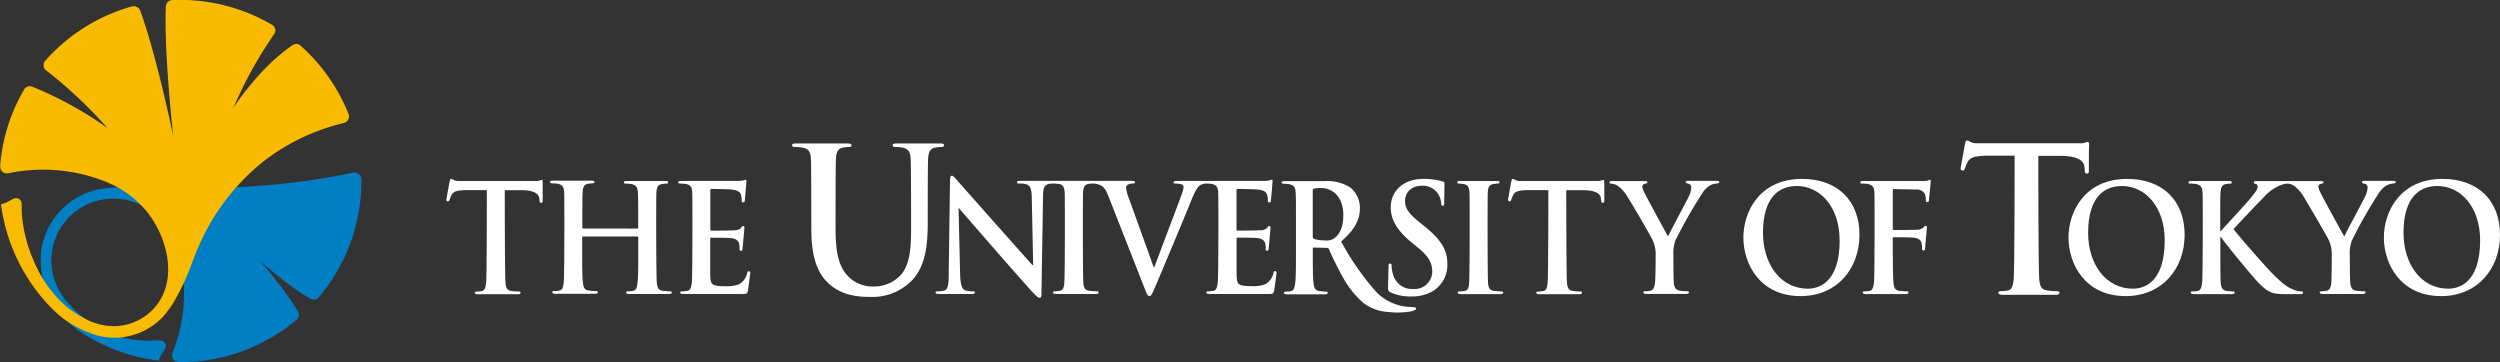<svg xmlns="http://www.w3.org/2000/svg" viewBox="0 0 626.47 90.72"><rect x="0" y="0" width="626.47" height="90.72" fill="#333333" stroke="none"/><defs><style>.cls-1{fill:#007fc4;}.cls-2{fill:#f8bb00;}.cls-3{fill:#fff;}</style></defs><title>logo-utokyo-en</title><g id="レイヤー_2" data-name="レイヤー 2"><g id="レイヤー_1-2" data-name="レイヤー 1"><path class="cls-1" d="M90.55,44.94a1.73,1.73,0,0,0-1.7-1.71,2.57,2.57,0,0,0-.4.05A180.52,180.52,0,0,1,41.7,46.76a110.59,110.59,0,0,0-14.6.37q-.54,0-1.08.12A18.21,18.21,0,0,0,10.59,61.38a19.67,19.67,0,0,0,1.5,12.34A23,23,0,0,0,19.93,83a45.27,45.27,0,0,0,19.91,7.37c0-1.07,1.66-2.74,1.71-3.54A1.47,1.47,0,0,0,40.2,85.3c-4.4.17-7.63.07-11.76-1.48a28.36,28.36,0,0,1-11.1-7.57,17,17,0,0,1-3.44-5.42,15.51,15.51,0,0,1-1-6.4,15.54,15.54,0,0,1,28.91-7A30.22,30.22,0,0,1,44.76,64a35.62,35.62,0,0,1,1,14.85A39.23,39.23,0,0,1,44.43,85a35,35,0,0,1-1.19,3.4,1.76,1.76,0,0,0-.13.66,1.69,1.69,0,0,0,1.65,1.69h.43A45.13,45.13,0,0,0,74.38,80.07l0,0a1.65,1.65,0,0,0,.51-1.2,1.88,1.88,0,0,0-.28-.93c-3-5.13-9.39-12.52-9.39-12.52s7.29,6.54,12.51,9.39a1.88,1.88,0,0,0,.94.28,1.72,1.72,0,0,0,1.2-.49l0-.06A45.23,45.23,0,0,0,90.56,45.35C90.56,45.22,90.55,45.08,90.55,44.94Z"/><path class="cls-2" d="M8.6,65.71A36.14,36.14,0,0,1,5.44,53.08c0-.59,0-1.38,0-2A1.46,1.46,0,0,0,4,49.64c-.81,0-2.54,1.49-3.75,1.49A45.54,45.54,0,0,0,12.47,76.76a26.1,26.1,0,0,0,11.94,7.31,16.72,16.72,0,0,0,16.51-4.78,26.46,26.46,0,0,0,3.53-5.22,56.33,56.33,0,0,0,2.83-6c.88-2.16,1.62-4.39,2.59-6.53A55.33,55.33,0,0,1,65.79,40.63a52.76,52.76,0,0,1,17.38-9c1-.31,2-.58,3.07-.83a1.7,1.7,0,0,0,1.13-2.16A45.62,45.62,0,0,0,75.45,11.56l-.11-.1A1.69,1.69,0,0,0,74.22,11a2.24,2.24,0,0,0-1.22.53c-8.36,5.82-14.53,15.52-14.53,15.52A105.13,105.13,0,0,1,68.7,8.55,1.56,1.56,0,0,0,69,7.67a1.71,1.71,0,0,0-.72-1.39l-.17-.1A45.27,45.27,0,0,0,54.15.87,46.07,46.07,0,0,0,43.28,0H43.2a1.73,1.73,0,0,0-1.65,1.69c-.46,11.92,1.87,32.42,1.87,32.42S39.27,14,35.17,2.75a1.73,1.73,0,0,0-1.61-1.19,1.87,1.87,0,0,0-.34,0h0l-.88.25A45.43,45.43,0,0,0,14,12.46c-.89.84-1.74,1.73-2.57,2.66l-.06.06a1.67,1.67,0,0,0-.45,1.15,1.51,1.51,0,0,0,.5,1.2A112.33,112.33,0,0,1,26.92,32.08,92.15,92.15,0,0,0,8.39,21.85a2.47,2.47,0,0,0-.88-.25,1.7,1.7,0,0,0-1.41.74v0a44.74,44.74,0,0,0-6,18.51c-.09.93-.15,1.88.8,2.4a1.7,1.7,0,0,0,1.21.16c.62-.13,1.24-.24,1.86-.34a41.07,41.07,0,0,1,7.26-.55,42,42,0,0,1,14.25,2.63,26,26,0,0,1,11,7.49c5.48,6.51,8.41,17.69,2.09,24.63A13.7,13.7,0,0,1,27,81.65a15.52,15.52,0,0,1-6.05-2,25.64,25.64,0,0,1-4.9-3.36A31.21,31.21,0,0,1,8.6,65.71Z"/><path class="cls-3" d="M159.71,57.28c.11,0,.21-.08.21-.26v-.8c0-5.69,0-6.74-.07-7.94s-.35-1.87-1.53-2.14a7.36,7.36,0,0,0-1.39-.11c-.39,0-.6-.07-.6-.34s.25-.33.74-.33h9.62c.5,0,.75.07.75.33s-.22.34-.64.34a6.58,6.58,0,0,0-1,.11c-1,.19-1.24.83-1.32,2.14s-.06,21,.11,22.57c.11,1.05.32,1.87,1.39,2a13.4,13.4,0,0,0,1.82.15c.39,0,.57.12.57.3s-.29.38-.71.38h-10c-.5,0-.75-.11-.75-.38s.14-.3.57-.3a5.28,5.28,0,0,0,1.28-.15c.71-.15.89-1,1-2.06.18-1.57.18-4.53.18-8v-3.3a.21.21,0,0,0-.21-.23H146.1c-.1,0-.21,0-.21.23v3.3c0,3.45,0,6.41.18,8,.11,1.05.32,1.87,1.39,2a13.39,13.39,0,0,0,1.81.15c.4,0,.57.12.57.3s-.28.38-.71.38h-10c-.46,0-.71-.11-.71-.38s.14-.3.56-.3a5.3,5.3,0,0,0,1.29-.15c.71-.15.89-1,1-2.06.18-1.57.18-21.33.11-22.53s-.36-1.87-1.54-2.14a7.36,7.36,0,0,0-1.39-.11c-.38,0-.6-.07-.6-.34s.25-.33.75-.33h9.62c.49,0,.74.07.74.33s-.21.34-.64.34a6.59,6.59,0,0,0-1,.11c-1,.19-1.25.83-1.32,2.14s-.07,2.25-.07,7.94V57c0,.18.11.26.21.26Z"/><path class="cls-3" d="M203.21,39.85c-.1-1.7-.48-2.5-2.05-2.85a9.13,9.13,0,0,0-1.85-.16c-.52,0-.81-.09-.81-.44s.34-.45,1.05-.45h12.77c.71,0,1.05.1,1.05.45s-.29.44-.76.44a6.8,6.8,0,0,0-1.38.16c-1.28.25-1.66,1.1-1.76,2.85s-.09,17.59-.09,17.59c0,7.25,1.37,10.3,3.7,12.3A8.5,8.5,0,0,0,219,71.79a9.08,9.08,0,0,0,6.55-2.7c2.61-2.75,2.76-7.25,2.76-12.4,0,0,0-15.24-.1-16.84s-.47-2.5-2-2.85a8.72,8.72,0,0,0-1.71-.16c-.52,0-.81-.09-.81-.44s.34-.45,1-.45h10.87c.67,0,1,.1,1,.45s-.28.44-.85.44a6.8,6.8,0,0,0-1.38.16c-1.28.25-1.66,1.1-1.76,2.85s-.09,15.94-.09,15.94c0,5.55-.52,11.44-4.51,15a13.75,13.75,0,0,1-9.88,3.61c-2.52,0-7.08-.15-10.54-3.46-2.43-2.29-4.23-6-4.23-13.24C203.3,57.74,203.3,41.45,203.21,39.85Z"/><path class="cls-3" d="M368.24,48.28c-.07-1.27-.42-1.91-1.21-2.1a5,5,0,0,0-1.29-.15c-.35,0-.56-.07-.56-.38s.28-.29.85-.29h9c.45,0,.75.07.75.29s-.22.38-.58.38a6.06,6.06,0,0,0-1.06.11c-1,.19-1.25.83-1.32,2.14s-.07,21.14.07,22.75c.11,1,.35,1.69,1.42,1.84a13.4,13.4,0,0,0,1.82.15c.39,0,.57.12.57.3s-.29.38-.68.38H366c-.46,0-.71-.11-.71-.38s.14-.3.56-.3a5.37,5.37,0,0,0,1.29-.15c.72-.15.93-.79,1-1.87C368.31,69.42,368.31,49.48,368.24,48.28Z"/><path class="cls-3" d="M414.89,64a8.34,8.34,0,0,0-.82-3.94c-.25-.6-5-8.84-6.27-10.8a8.94,8.94,0,0,0-2.46-2.73,3.36,3.36,0,0,0-1.49-.49c-.29,0-.53-.07-.53-.34s.24-.33.67-.33h8.3c.35,0,.53.11.53.33s-.25.27-.78.42a.67.67,0,0,0-.5.67,3.64,3.64,0,0,0,.43,1.28c.49,1.12,5.48,10.15,6,11.2.36-.9,4.85-9.15,5.34-10.3a5.08,5.08,0,0,0,.5-2,.88.88,0,0,0-.75-.94c-.31-.07-.64-.15-.64-.38s.18-.33.61-.33h7.16c.39,0,.64.07.64.29s-.29.38-.68.38a3.76,3.76,0,0,0-1.57.45,5.59,5.59,0,0,0-1.92,1.84,122,122,0,0,0-6.8,11.92,9.47,9.47,0,0,0-.53,3.75s0,5.25.1,6.82c.07,1.09.4,1.91,1.46,2.06a13.37,13.37,0,0,0,1.79.15c.38,0,.56.12.56.3s-.28.38-.74.38h-9.91c-.49,0-.78-.08-.78-.38s.18-.3.57-.3a5.27,5.27,0,0,0,1.25-.15c.71-.15,1-1,1.1-2.06C414.89,69.24,414.89,64,414.89,64Z"/><path class="cls-3" d="M436.87,59.53c0-6.41,4-14.7,14.71-14.7,8.86,0,14.38,5.44,14.38,14s-5.69,15.37-14.74,15.37c-10.22,0-14.35-8.06-14.35-14.69m24.11.71c0-8.4-4.88-13.61-10.72-13.61-4.1,0-8.48,2.4-8.48,11.73,0,7.8,4.39,14,11.23,14C455.5,72.35,461,71.07,461,60.24Z"/><path class="cls-3" d="M518.34,59.53c0-6.41,4-14.7,14.71-14.7,8.87,0,14.39,5.44,14.39,14s-5.7,15.37-14.75,15.37c-10.21,0-14.35-8.06-14.35-14.69m24.11.71c0-8.4-4.88-13.61-10.72-13.61-4.1,0-8.47,2.4-8.47,11.73,0,7.8,4.38,14,11.22,14C537,72.35,542.45,71.07,542.45,60.24Z"/><path class="cls-3" d="M573.27,46a3.43,3.43,0,0,1,1.5.49,8.94,8.94,0,0,1,2.45,2.73c1.25,2,6,10.2,6.27,10.8a8.34,8.34,0,0,1,.82,3.94s0,5.25-.11,6.82c-.07,1.09-.39,1.91-1.1,2.06a5.2,5.2,0,0,1-1.25.15c-.39,0-.57.12-.57.3s.29.38.79.38H592c.47,0,.76-.11.76-.38s-.19-.3-.57-.3a13.51,13.51,0,0,1-1.79-.15c-1.07-.15-1.38-1-1.45-2.06-.12-1.57-.12-6.82-.12-6.82a9.31,9.31,0,0,1,.54-3.75,122,122,0,0,1,6.8-11.92,5.59,5.59,0,0,1,1.92-1.84,3.79,3.79,0,0,1,1.58-.45c.39,0,.67-.11.67-.38s-.24-.29-.64-.29H592.5c-.43,0-.61.07-.61.33s.33.31.64.38a.89.89,0,0,1,.76.94,5.27,5.27,0,0,1-.5,2c-.5,1.15-5,9.4-5.34,10.3-.58-1-5.57-10.08-6.06-11.2a3.64,3.64,0,0,1-.43-1.28.67.67,0,0,1,.5-.67c.54-.15.78-.19.78-.42s-.17-.33-.53-.33H565.37c-.4,0-.58.07-.58.33s.15.31.47.38.49.34.49.75c0,.63-.78,1.57-1.77,2.81s-6.23,6.86-7.45,8.25h-.17V56.22c0-5.69,0-6.74.07-7.94s.35-2,1.32-2.14a5.34,5.34,0,0,1,1-.11c.29,0,.5-.07.5-.34s-.25-.33-.75-.33H549.2c-.54,0-.79.07-.79.33s.21.34.61.34a7.43,7.43,0,0,1,1.39.11c1.17.27,1.45.87,1.53,2.14s.07,21-.11,22.53c-.14,1.09-.32,1.91-1,2.06a5.28,5.28,0,0,1-1.28.15c-.43,0-.57.12-.57.3s.25.38.71.38h9.61c.4,0,.68-.11.68-.38s-.18-.3-.46-.3a13.19,13.19,0,0,1-1.74-.15c-.9-.15-1.22-1-1.29-2-.1-1.61-.1-4.57-.1-8V59.41h.17l.4.57c.74,1.08,7.76,9.74,9.32,11.21s2.5,2.24,4.42,2.43a22.16,22.16,0,0,0,2.46.08h3.1c.67,0,.85-.11.85-.38s-.21-.3-.47-.3a5.91,5.91,0,0,1-2.2-.56c-1.92-.79-3.53-2.47-5.09-4-1.39-1.39-8.37-9.29-9.65-11.06,1.21-1.35,6.58-7,7.69-8.1a11.51,11.51,0,0,1,3.85-2.81A6.63,6.63,0,0,1,573.27,46Z"/><path class="cls-3" d="M597.37,59.53c0-6.41,4-14.7,14.71-14.7,8.87,0,14.39,5.44,14.39,14s-5.69,15.37-14.74,15.37c-10.22,0-14.36-8.06-14.36-14.69m24.12.71c0-8.4-4.88-13.61-10.73-13.61-4.09,0-8.47,2.4-8.47,11.73,0,7.8,4.38,14,11.22,14C616,72.35,621.49,71.07,621.49,60.24Z"/><path class="cls-3" d="M353.6,76.93A12.59,12.59,0,0,1,345,73.3a66.2,66.2,0,0,1-8.93-12.8c3.6-3.07,4.71-5.62,4.71-8.39A6.59,6.59,0,0,0,338.39,47a10.88,10.88,0,0,0-6.55-1.61h-9.9c-.54,0-.78.07-.78.33s.21.34.6.34a7.43,7.43,0,0,1,1.39.11c1.18.27,1.46.87,1.53,2.14s.07,2.25.07,7.94v6.61c0,3.45,0,6.41-.18,8-.14,1.09-.31,1.91-1,2.06a5.28,5.28,0,0,1-1.28.15c-.43,0-.57.12-.57.3s.25.38.71.38H332c.46,0,.7-.11.7-.38s-.14-.3-.42-.3a14.6,14.6,0,0,1-1.75-.15c-1.06-.15-1.28-1-1.39-2.06-.17-1.57-.17-4.53-.17-8v-.53c0-.22.1-.3.28-.3l3.1.08c.25,0,.51,0,.64.26a79.94,79.94,0,0,0,3.8,7.61,23.31,23.31,0,0,0,4.74,5.83,11,11,0,0,0,6.35,2.36,19.19,19.19,0,0,0,5.82-.17c.52-.14,1.14-.31,1.14-.69S354.22,77,353.6,76.93ZM334.51,59.6a3.4,3.4,0,0,1-2.52.64,8.75,8.75,0,0,1-2.71-.38c-.25-.11-.32-.26-.32-.67V47.8c0-.31.07-.46.32-.53a7.55,7.55,0,0,1,1.89-.15c2.09,0,5.45,1.53,5.45,6.86C336.62,57.05,335.58,58.78,334.51,59.6Z"/><path class="cls-3" d="M135.71,45.1c-.14,0-.43.14-1,.25H114.62c-.89-.07-1.24-.52-1.53-.52s-.32.23-.43.71-.8,4.45-.8,4.45h0a.24.24,0,0,0,0,.08.39.39,0,0,0,.39.38.38.38,0,0,0,.34-.22h0v0a11.14,11.14,0,0,1,.64-1.51c.54-.82,1.39-1,3.46-1.08H122s0,21.63-.18,23.2c-.11,1.09-.32,1.91-1,2.06a5.12,5.12,0,0,1-1.27.15c-.43,0-.57.12-.57.3s.24.38.71.38h10.08c.39,0,.67-.11.67-.38s-.18-.3-.57-.3a13.39,13.39,0,0,1-1.81-.15c-1.08-.15-1.29-1-1.39-2-.18-1.61-.18-23.24-.18-23.24h4.49c3.16.07,4.09,1.1,4.16,2.07l.08.77a.39.39,0,0,0,.77,0s0-4.07,0-4.57S136,45.1,135.71,45.1Z"/><path class="cls-3" d="M401.75,45.1c-.15,0-.43.14-1,.25H380.66c-.89-.07-1.24-.52-1.53-.52s-.32.23-.43.71-.8,4.45-.8,4.45h0a.24.24,0,0,0,0,.08.38.38,0,0,0,.73.16h0a0,0,0,0,0,0,0,10,10,0,0,1,.64-1.51c.54-.82,1.39-1,3.46-1.08H388s0,21.63-.18,23.2c-.1,1.09-.32,1.91-1,2.06a5.28,5.28,0,0,1-1.28.15c-.43,0-.57.12-.57.3s.25.38.71.38h10.08c.39,0,.67-.11.67-.38s-.17-.3-.56-.3a13.54,13.54,0,0,1-1.82-.15c-1.07-.15-1.28-1-1.38-2-.18-1.61-.18-23.24-.18-23.24H397c3.17.07,4.1,1.1,4.17,2.07l.08.77a.39.39,0,0,0,.77,0s0-4.07,0-4.57S402,45.1,401.75,45.1Z"/><path class="cls-3" d="M523.15,35.56c-.19,0-.57.19-1.29.34H495c-1.19-.1-1.66-.7-2.05-.7s-.42.31-.57,1c-.1.49-1.07,5.93-1.07,5.93h0a.3.3,0,0,0,0,.1.51.51,0,0,0,.51.51.53.53,0,0,0,.47-.29h0a0,0,0,0,1,0,0,13.26,13.26,0,0,1,.85-2c.72-1.09,1.86-1.34,4.61-1.44h7.09s0,28.88-.24,31c-.14,1.45-.42,2.55-1.38,2.75a7.25,7.25,0,0,1-1.7.2c-.58,0-.76.15-.76.4s.33.51.94.51h13.46c.52,0,.9-.15.9-.51s-.23-.4-.76-.4a19.11,19.11,0,0,1-2.42-.2c-1.43-.2-1.72-1.3-1.86-2.7-.24-2.15-.24-31-.24-31h6c4.23.1,5.46,1.47,5.56,2.77l.1,1a.52.52,0,1,0,1,0s0-5.42.06-6.09S523.48,35.56,523.15,35.56Z"/><path class="cls-3" d="M188,68.35a.38.38,0,0,0-.38-.39.39.39,0,0,0-.37.31h0a4.16,4.16,0,0,1-2.14,3,8.6,8.6,0,0,1-3.35.45c-3.63,0-3.71-.46-3.79-3,0-1.09,0-8.78,0-8.78,0-.22,0-.37.21-.37.86,0,4.39,0,5.06.11,1.32.15,1.82.71,2,1.46a6.19,6.19,0,0,1,.06,1.33.38.38,0,0,0,.38.38.37.37,0,0,0,.37-.34h0v0h0l.5-5.47h0s0,0,0,0a.38.38,0,0,0-.7-.21.33.33,0,0,0,0,.06h0a1.74,1.74,0,0,1-.19.27c-.32.37-.86.48-1.71.56s-4.92.08-5.7.08c-.21,0-.25-.16-.25-.42V47.71c0-.26.08-.37.25-.37.71,0,4.45.08,5.06.15,1.78.22,2.14.68,2.38,1.36a4.61,4.61,0,0,1,.16,1.48.39.39,0,0,0,.39.39.4.4,0,0,0,.38-.34c.07-.51.43-4.74.43-5s0-.33-.22-.33a3.21,3.21,0,0,0-.57.15,7.24,7.24,0,0,1-1.53.14h-14c-.54,0-.78.07-.78.33s.21.34.6.34a7.43,7.43,0,0,1,1.39.11c1.18.27,1.46.87,1.53,2.14s.07,21-.1,22.53c-.15,1.09-.33,1.91-1,2.06A5.21,5.21,0,0,1,171,73c-.43,0-.57.12-.57.3s.25.38.71.38h14.35c1.36,0,1.76.12,1.93-.87.13-.75.59-4.41.59-4.41h0S188,68.37,188,68.35Z"/><path class="cls-3" d="M302.35,46a7.51,7.51,0,0,1,1.39.11c1.17.27,1.45.87,1.53,2.14s.07,21-.11,22.53c-.14,1.09-.32,1.91-1,2.06a5.3,5.3,0,0,1-1.29.15c-.42,0-.57.12-.57.3s.26.38.72.38h14.35c1.36,0,1.75.12,1.92-.87.13-.75.6-4.41.6-4.41h0a.14.14,0,0,0,0-.06.38.38,0,0,0-.38-.39.38.38,0,0,0-.37.31h0a4.18,4.18,0,0,1-2.13,3,8.62,8.62,0,0,1-3.35.45c-3.63,0-3.72-.46-3.79-3,0-1.09,0-8.78,0-8.78,0-.22,0-.37.21-.37.85,0,4.38,0,5,.11,1.32.15,1.83.71,2,1.46a5.12,5.12,0,0,1,.06,1.33.38.38,0,0,0,.39.38.38.38,0,0,0,.37-.34h0v0h0l.49-5.47h0a.09.09,0,0,0,0,0,.38.38,0,0,0-.69-.21l0,.06h0l-.19.27a2.49,2.49,0,0,1-1.72.56c-.82.08-4.91.08-5.69.08-.22,0-.25-.16-.25-.42V47.71c0-.26.07-.37.25-.37.71,0,4.45.08,5.05.15,1.79.22,2.14.68,2.38,1.36a4.39,4.39,0,0,1,.17,1.48.38.38,0,0,0,.76.05c.07-.51.43-4.74.43-5s0-.33-.21-.33a3,3,0,0,0-.57.15,7.31,7.31,0,0,1-1.53.14H295.08c-.68,0-1,.07-1,.37s.29.3.61.3a4.51,4.51,0,0,1,1.42.19.72.72,0,0,1,.47.71,5.11,5.11,0,0,1-.32,1.39c-.86,2.47-5.49,14.54-7,18.67h-.15L283,50a11.56,11.56,0,0,1-.82-2.89.89.89,0,0,1,.36-.78A2.39,2.39,0,0,1,283.9,46c.32,0,.53-.07.53-.34s-.39-.33-.82-.33H255.8c-.53,0-.93,0-.93.33s.15.34.58.34a5.62,5.62,0,0,1,1.88.22c.86.38,1.18,1.09,1.22,3.38l.35,16.84h-.17c-.61-.61-18.46-20.76-18.89-21.25-.6-.67-.92-1.15-1.31-1.15s-.47.51-.47,1.27l-.32,22.84c0,3.27-.18,4.36-1.1,4.65A5.64,5.64,0,0,1,235,73c-.36,0-.57.08-.57.3s.32.38.78.38h8.26c.5,0,.82-.08.82-.38s-.21-.3-.6-.3a5.33,5.33,0,0,1-1.86-.26c-.71-.26-1.17-1.23-1.24-4.16l-.39-16.4h.1c.64.71,16.75,19.35,19,21.6.39.41.82.83,1.21.83s.47-.34.47-1.17l.39-24.13c0-2.1.32-2.89,1.31-3.19A5.52,5.52,0,0,1,264,46a7.53,7.53,0,0,1,1.59.15c.79.19,1.14.83,1.21,2.1s.07,21.14-.1,22.72c-.11,1.08-.32,1.72-1,1.87a5.28,5.28,0,0,1-1.28.15c-.43,0-.57.12-.57.3s.25.38.71.38h10.05c.39,0,.68-.11.68-.38s-.19-.3-.58-.3a13.39,13.39,0,0,1-1.81-.15c-1.07-.15-1.32-.83-1.43-1.84-.14-1.61-.14-21.55-.07-22.75s.36-2,1.32-2.14a6.17,6.17,0,0,1,1.07-.11,4,4,0,0,1,1.2.15c1.28.37,1.88.79,2.7,2.85l9,22.91c.68,1.76.89,2.28,1.35,2.28s.71-.6,1.64-2.77c.79-1.87,7.62-18.07,9-21.59,1-2.41,1.5-3,2-3.38A3,3,0,0,1,302.35,46Z"/><path class="cls-3" d="M474.51,59.45c.85,0,4.38,0,5.05.11,1.32.15,1.82.75,2,1.5a5.12,5.12,0,0,1,.06,1.33.38.38,0,0,0,.39.38.38.38,0,0,0,.37-.34h0v0h0l.49-5.47h0a.09.09,0,0,0,0,0,.38.38,0,0,0-.69-.21l0,.06h0A2.93,2.93,0,0,1,482,57a2.48,2.48,0,0,1-1.71.56c-.82.08-4.95.08-5.73.08-.22,0-.25-.12-.25-.34V47.91c0-.42.1-.53.32-.53l5.48.11a2.33,2.33,0,0,1,2.25,1.13,5,5,0,0,1,.24,1.66.38.38,0,0,0,.75.06h0a.28.28,0,0,1,0-.06h0s.48-4.64.48-4.89-.11-.33-.25-.33-.36.15-.57.22a5.57,5.57,0,0,1-1.46.07H467c-.53,0-.82.07-.82.37s.25.3.61.3a7.24,7.24,0,0,1,1.38.11c1.18.27,1.46.87,1.53,2.14s.08,21-.1,22.53c-.14,1.09-.32,1.91-1,2.06a5.28,5.28,0,0,1-1.28.15c-.4,0-.54.12-.54.3s.25.38.75.38h9.93c.54,0,.79-.11.79-.38s-.15-.3-.61-.3a13.5,13.5,0,0,1-1.78-.15c-1.07-.15-1.28-1-1.38-2.06-.18-1.57-.18-11-.18-11C474.26,59.53,474.33,59.45,474.51,59.45Z"/><path class="cls-3" d="M356.86,56.61l-1-.79c-2.95-2.37-3.77-3.68-3.77-5.41,0-2.24,1.6-3.86,4.24-3.86a4.46,4.46,0,0,1,3.89,1.84,4.76,4.76,0,0,1,.92,2.48,1.3,1.3,0,0,0,.05.38.27.27,0,0,0,0,.12h0l.1.12h0a.35.35,0,0,0,.22.08.38.38,0,0,0,.38-.38l.08-5h0c0-.12,0-.22,0-.28,0-.27-.18-.38-.5-.45a16.46,16.46,0,0,0-4.74-.64c-5,0-8.22,3-8.22,7.09,0,3,1.35,5.66,5.27,8.89l1.64,1.34c2.95,2.4,3.49,4.17,3.49,6a4.42,4.42,0,0,1-4.77,4.28,4.94,4.94,0,0,1-5.1-3.79,8.26,8.26,0,0,1-.32-1.91,1.53,1.53,0,0,0,0-.3h0a.38.38,0,1,0-.76,0L347.82,72c0,.83.1,1,.68,1.28a11.8,11.8,0,0,0,5.19,1,10,10,0,0,0,5.67-1.53,7.69,7.69,0,0,0,3.34-6.53C362.7,62.6,361.14,60.09,356.86,56.61Z"/></g></g></svg>
